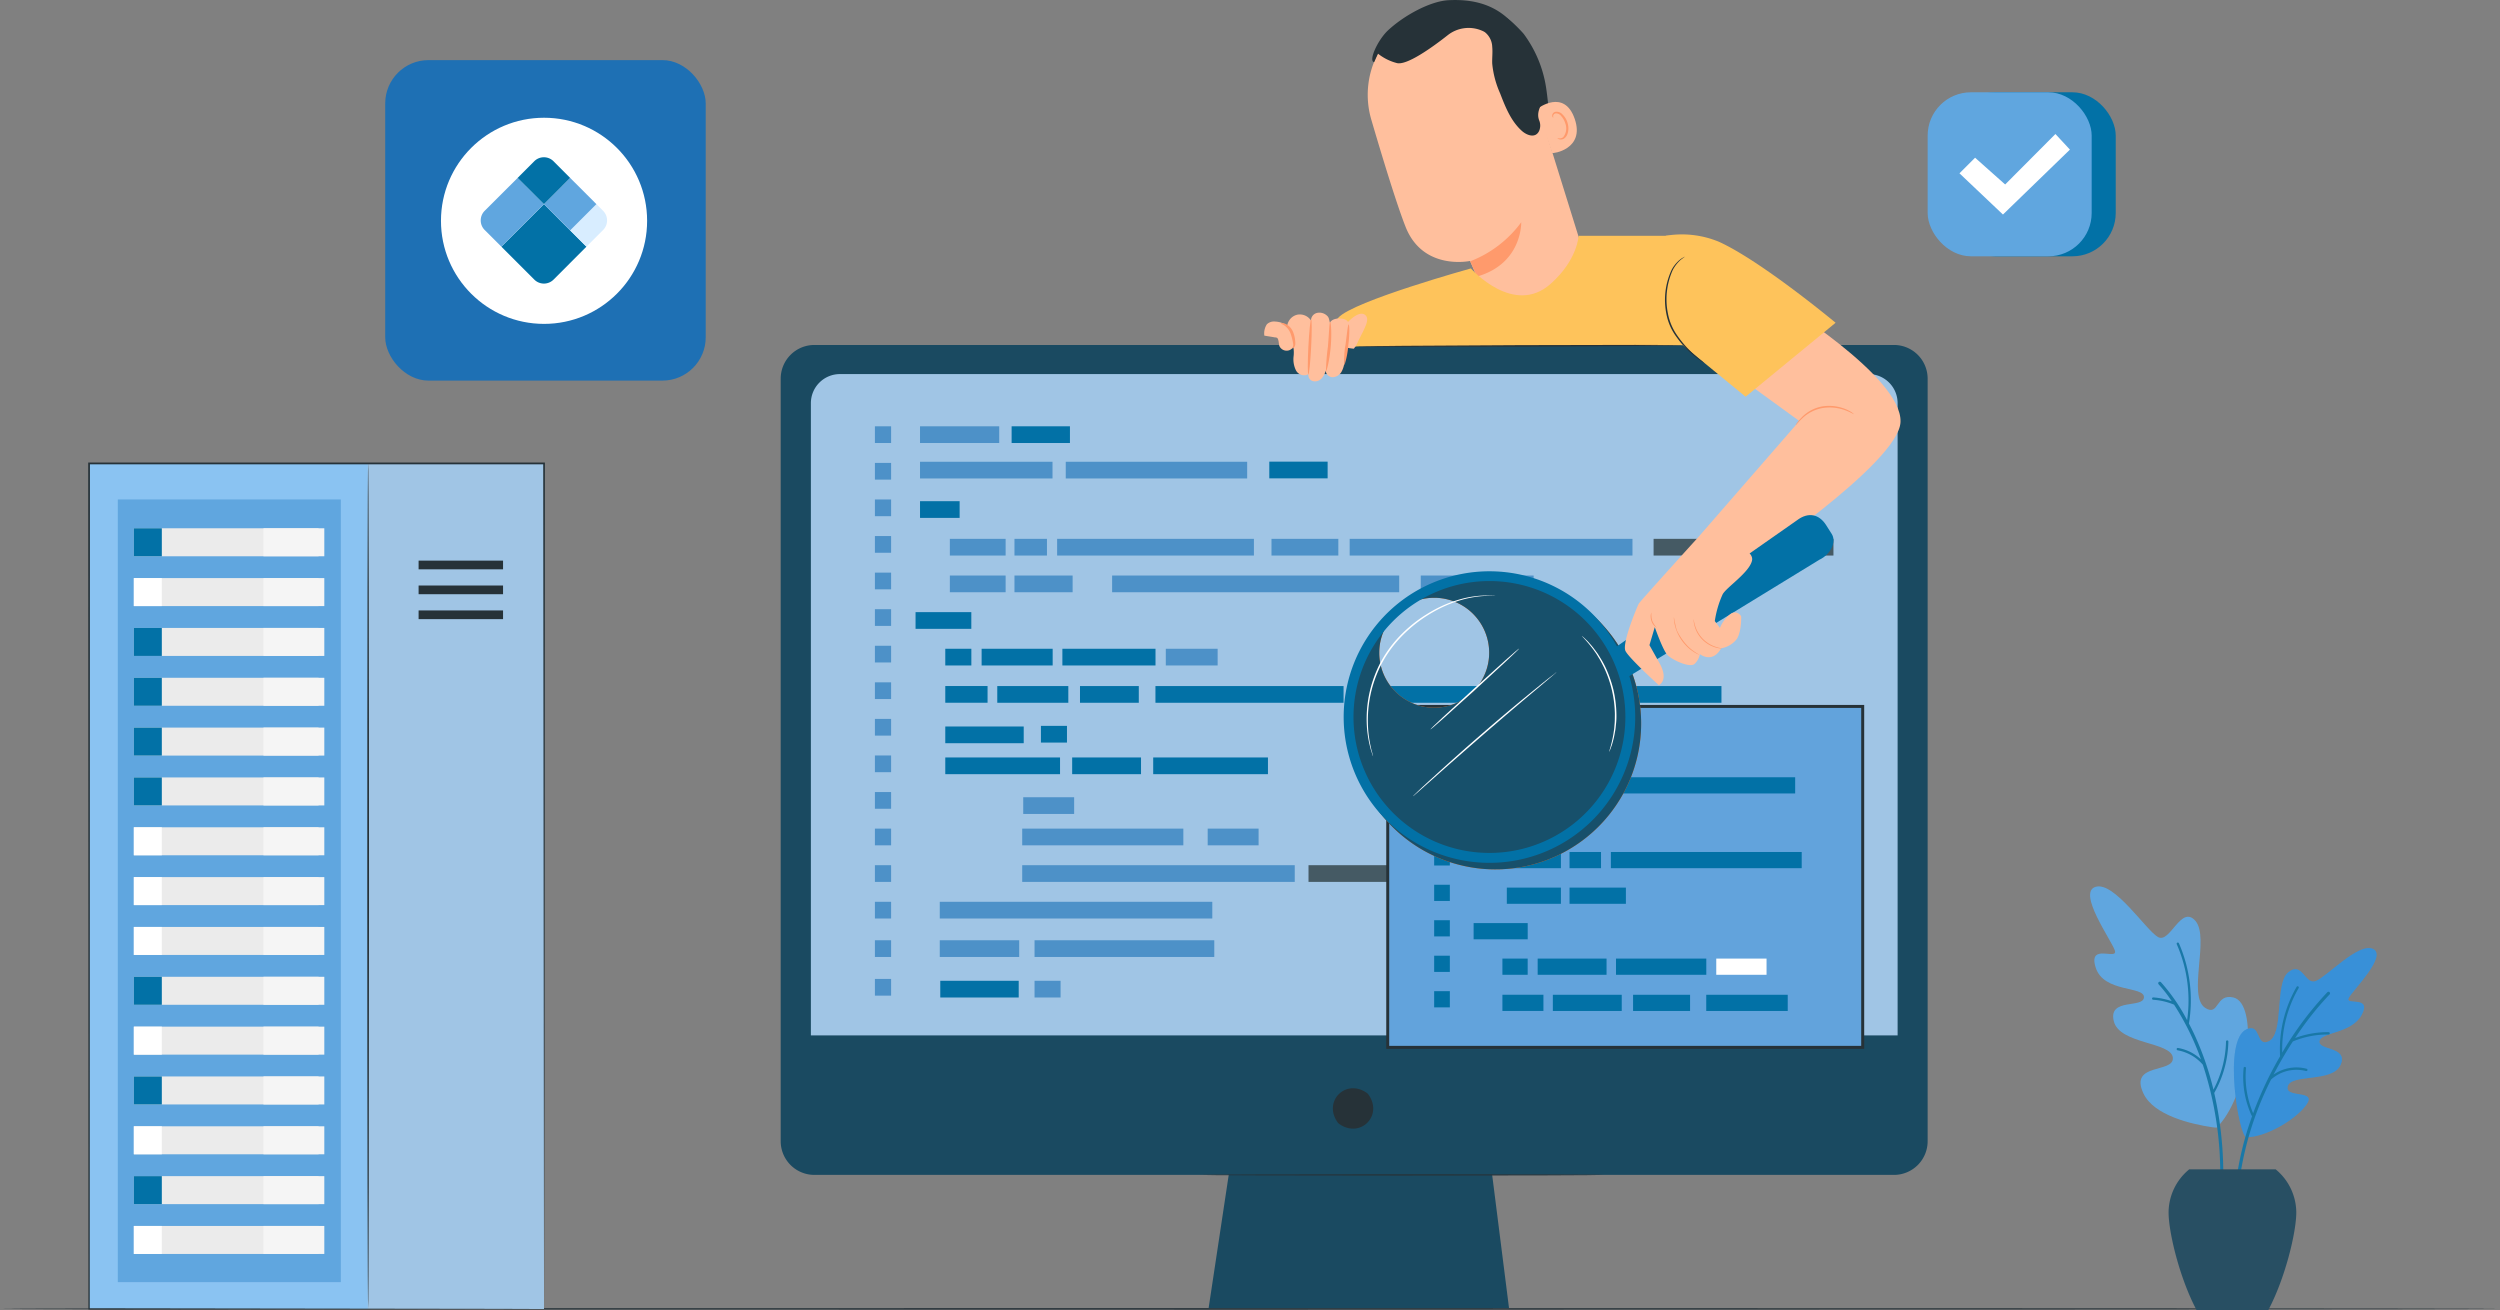 <svg xmlns="http://www.w3.org/2000/svg" width="570" height="298.693" viewBox="0 0 570 298.693">
  <rect x="0" y="0" width="570" height="298.693" fill="#808080" stroke="none"/>
  <g id="IT_Service_Indonesia_ic_13" transform="translate(11973.542 16447.847)">
    <g id="IT_Service_Mauritania_ic_10" transform="translate(-12785.541 -21851.143)">
      <g id="IT_Service_Ecuador_ic_11" transform="translate(812 5367)">
        <g id="freepik--Floor--inject-4" transform="translate(0 334.544)">
          <path id="Path_141014" data-name="Path 141014" d="M600.48,468.713c0,.1-127.611.179-284.983.179s-285.017-.046-285.017-.179,127.585-.173,285.017-.173S600.48,468.62,600.48,468.713Z" transform="translate(-30.48 -468.54)" fill="#263238"/>
        </g>
        <g id="freepik--OK--inject-4" transform="translate(439.504 57.337)">
          <rect id="Rectangle_163664" data-name="Rectangle 163664" width="37.397" height="37.397" rx="9.87" transform="translate(5.484)" fill="#0271a6"/>
          <rect id="Rectangle_163665" data-name="Rectangle 163665" width="37.397" height="37.397" rx="9.87" fill="#60a6df"/>
          <path id="Path_141015" data-name="Path 141015" d="M628.89,260.663l3.558-3.559,6.858,6.1L650.765,251.7l3.306,3.558-15.27,14.8Z" transform="translate(-621.634 -242.186)" fill="#fff"/>
        </g>
        <g id="freepik--Server--inject-4" transform="translate(20.108 141.75)">
          <rect id="Rectangle_163666" data-name="Rectangle 163666" width="80.384" height="192.772" transform="translate(23.545 0.223)" fill="#a0c5e5"/>
          <rect id="Rectangle_163667" data-name="Rectangle 163667" width="63.552" height="192.772" transform="translate(0.185 0.223)" fill="#8ac3f2"/>
          <path id="Path_141022" data-name="Path 141022" d="M148.49,410.731c-.108,0-.2-43.168-.2-96.417s.092-96.424.2-96.424.2,43.168.2,96.424S148.605,410.731,148.49,410.731Z" transform="translate(-84.661 -217.882)" fill="#263238"/>
          <rect id="Rectangle_163668" data-name="Rectangle 163668" width="19.254" height="1.984" transform="translate(75.332 22.368)" fill="#263238"/>
          <rect id="Rectangle_163669" data-name="Rectangle 163669" width="19.254" height="1.984" transform="translate(75.332 28.043)" fill="#263238"/>
          <rect id="Rectangle_163670" data-name="Rectangle 163670" width="19.254" height="1.984" transform="translate(75.332 33.725)" fill="#263238"/>
          <rect id="Rectangle_163671" data-name="Rectangle 163671" width="50.842" height="178.454" transform="translate(6.751 8.42)" fill="#60a6df"/>
          <rect id="Rectangle_163672" data-name="Rectangle 163672" width="42.122" height="6.382" transform="translate(10.404 14.994)" fill="#ebebeb"/>
          <rect id="Rectangle_163673" data-name="Rectangle 163673" width="6.382" height="6.382" transform="translate(10.404 14.994)" fill="#0271a6"/>
          <rect id="Rectangle_163674" data-name="Rectangle 163674" width="13.872" height="6.382" transform="translate(39.961 14.994)" fill="#f5f5f5"/>
          <rect id="Rectangle_163675" data-name="Rectangle 163675" width="42.122" height="6.382" transform="translate(10.404 26.351)" fill="#ebebeb"/>
          <rect id="Rectangle_163676" data-name="Rectangle 163676" width="6.382" height="6.382" transform="translate(10.404 26.351)" fill="#fff"/>
          <rect id="Rectangle_163677" data-name="Rectangle 163677" width="13.872" height="6.382" transform="translate(39.961 26.351)" fill="#f5f5f5"/>
          <rect id="Rectangle_163678" data-name="Rectangle 163678" width="42.122" height="6.382" transform="translate(10.404 37.716)" fill="#ebebeb"/>
          <rect id="Rectangle_163679" data-name="Rectangle 163679" width="6.382" height="6.382" transform="translate(10.404 37.716)" fill="#0271a6"/>
          <rect id="Rectangle_163680" data-name="Rectangle 163680" width="13.872" height="6.382" transform="translate(39.961 37.716)" fill="#f5f5f5"/>
          <rect id="Rectangle_163681" data-name="Rectangle 163681" width="42.122" height="6.382" transform="translate(10.404 49.081)" fill="#ebebeb"/>
          <rect id="Rectangle_163682" data-name="Rectangle 163682" width="6.382" height="6.382" transform="translate(10.404 49.081)" fill="#0271a6"/>
          <rect id="Rectangle_163683" data-name="Rectangle 163683" width="13.872" height="6.382" transform="translate(39.961 49.081)" fill="#f5f5f5"/>
          <rect id="Rectangle_163684" data-name="Rectangle 163684" width="42.122" height="6.382" transform="translate(10.404 60.438)" fill="#ebebeb"/>
          <rect id="Rectangle_163685" data-name="Rectangle 163685" width="6.382" height="6.382" transform="translate(10.404 60.438)" fill="#0271a6"/>
          <rect id="Rectangle_163686" data-name="Rectangle 163686" width="13.872" height="6.382" transform="translate(39.961 60.438)" fill="#f5f5f5"/>
          <rect id="Rectangle_163687" data-name="Rectangle 163687" width="42.122" height="6.382" transform="translate(10.404 71.803)" fill="#ebebeb"/>
          <rect id="Rectangle_163688" data-name="Rectangle 163688" width="6.382" height="6.382" transform="translate(10.404 71.803)" fill="#0271a6"/>
          <rect id="Rectangle_163689" data-name="Rectangle 163689" width="13.872" height="6.382" transform="translate(39.961 71.803)" fill="#f5f5f5"/>
          <rect id="Rectangle_163690" data-name="Rectangle 163690" width="42.122" height="6.382" transform="translate(10.404 83.168)" fill="#ebebeb"/>
          <rect id="Rectangle_163691" data-name="Rectangle 163691" width="6.382" height="6.382" transform="translate(10.404 83.168)" fill="#fff"/>
          <rect id="Rectangle_163692" data-name="Rectangle 163692" width="13.872" height="6.382" transform="translate(39.961 83.168)" fill="#f5f5f5"/>
          <rect id="Rectangle_163693" data-name="Rectangle 163693" width="42.122" height="6.382" transform="translate(10.404 94.525)" fill="#ebebeb"/>
          <rect id="Rectangle_163694" data-name="Rectangle 163694" width="6.382" height="6.382" transform="translate(10.404 94.525)" fill="#fff"/>
          <rect id="Rectangle_163695" data-name="Rectangle 163695" width="13.872" height="6.382" transform="translate(39.961 94.525)" fill="#f5f5f5"/>
          <rect id="Rectangle_163696" data-name="Rectangle 163696" width="42.122" height="6.382" transform="translate(10.404 105.89)" fill="#ebebeb"/>
          <rect id="Rectangle_163697" data-name="Rectangle 163697" width="6.382" height="6.382" transform="translate(10.404 105.89)" fill="#fff"/>
          <rect id="Rectangle_163698" data-name="Rectangle 163698" width="13.872" height="6.382" transform="translate(39.961 105.89)" fill="#f5f5f5"/>
          <rect id="Rectangle_163699" data-name="Rectangle 163699" width="42.122" height="6.382" transform="translate(10.404 117.255)" fill="#ebebeb"/>
          <rect id="Rectangle_163700" data-name="Rectangle 163700" width="6.382" height="6.382" transform="translate(10.404 117.255)" fill="#0271a6"/>
          <rect id="Rectangle_163701" data-name="Rectangle 163701" width="13.872" height="6.382" transform="translate(39.961 117.255)" fill="#f5f5f5"/>
          <rect id="Rectangle_163702" data-name="Rectangle 163702" width="42.122" height="6.382" transform="translate(10.404 128.62)" fill="#ebebeb"/>
          <rect id="Rectangle_163703" data-name="Rectangle 163703" width="6.382" height="6.382" transform="translate(10.404 128.62)" fill="#fff"/>
          <rect id="Rectangle_163704" data-name="Rectangle 163704" width="13.872" height="6.382" transform="translate(39.961 128.62)" fill="#f5f5f5"/>
          <rect id="Rectangle_163705" data-name="Rectangle 163705" width="42.122" height="6.382" transform="translate(10.404 139.977)" fill="#ebebeb"/>
          <rect id="Rectangle_163706" data-name="Rectangle 163706" width="6.382" height="6.382" transform="translate(10.404 139.977)" fill="#0271a6"/>
          <rect id="Rectangle_163707" data-name="Rectangle 163707" width="13.872" height="6.382" transform="translate(39.961 139.977)" fill="#f5f5f5"/>
          <rect id="Rectangle_163708" data-name="Rectangle 163708" width="42.122" height="6.382" transform="translate(10.404 151.342)" fill="#ebebeb"/>
          <rect id="Rectangle_163709" data-name="Rectangle 163709" width="6.382" height="6.382" transform="translate(10.404 151.342)" fill="#fff"/>
          <rect id="Rectangle_163710" data-name="Rectangle 163710" width="13.872" height="6.382" transform="translate(39.961 151.342)" fill="#f5f5f5"/>
          <rect id="Rectangle_163711" data-name="Rectangle 163711" width="42.122" height="6.382" transform="translate(10.404 162.706)" fill="#ebebeb"/>
          <rect id="Rectangle_163712" data-name="Rectangle 163712" width="6.382" height="6.382" transform="translate(10.404 162.706)" fill="#0271a6"/>
          <rect id="Rectangle_163713" data-name="Rectangle 163713" width="13.872" height="6.382" transform="translate(39.961 162.706)" fill="#f5f5f5"/>
          <rect id="Rectangle_163714" data-name="Rectangle 163714" width="42.122" height="6.382" transform="translate(10.404 174.064)" fill="#ebebeb"/>
          <rect id="Rectangle_163715" data-name="Rectangle 163715" width="6.382" height="6.382" transform="translate(10.404 174.064)" fill="#fff"/>
          <rect id="Rectangle_163716" data-name="Rectangle 163716" width="13.872" height="6.382" transform="translate(39.961 174.064)" fill="#f5f5f5"/>
          <path id="Path_141023" data-name="Path 141023" d="M169.469,410.875c0-1.715-.077-80.046-.185-192.772l.185.185H65.74l.2-.2c0,74-.038,141.668-.046,192.772l-.154-.154,103.745.154-103.745.146h-.154v-.154c0-51.1,0-118.77-.046-192.772v-.2H169.669v.185c0,56.409-.062,104.621-.085,138.739C169.508,390.836,169.469,410.021,169.469,410.875Z" transform="translate(-65.54 -217.88)" fill="#263238"/>
        </g>
        <g id="freepik--Character--inject-4" transform="translate(177.998 36.296)">
          <path id="Path_141024" data-name="Path 141024" d="M437.674,147.51H191.532a7.682,7.682,0,0,0-7.682,7.682V329.052a7.682,7.682,0,0,0,7.682,7.682H286l-4.583,30.371h68.492l-3.844-30.371h91.606a7.682,7.682,0,0,0,7.682-7.682V155.192a7.682,7.682,0,0,0-7.682-7.682Z" transform="translate(-183.85 -68.857)" fill="#1a4a61"/>
          <path id="Path_141025" data-name="Path 141025" d="M376.039,396.732c3.352,4.788-1.888,10.028-6.676,6.676a1.672,1.672,0,0,1-.41-.41c-3.338-4.788,1.895-10.021,6.676-6.676A1.671,1.671,0,0,1,376.039,396.732Z" transform="translate(-242.003 -147.139)" fill="#263238"/>
          <path id="Path_141026" data-name="Path 141026" d="M200.545,157.21H435.052a6.635,6.635,0,0,1,6.635,6.635V307.991H193.91V163.845a6.635,6.635,0,0,1,6.635-6.635Z" transform="translate(-187.029 -71.922)" fill="#a0c5e5"/>
          <path id="Path_141027" data-name="Path 141027" d="M415.587,424.07c0,.089-20.637.157-46.083.157s-46.083-.068-46.083-.157,20.63-.15,46.083-.15S415.587,423.975,415.587,424.07Z" transform="translate(-227.95 -156.194)" fill="#263238"/>
          <rect id="Rectangle_163717" data-name="Rectangle 163717" width="18.058" height="3.81" transform="translate(31.766 97.197)" fill="#4d91c8"/>
          <rect id="Rectangle_163718" data-name="Rectangle 163718" width="9.029" height="3.81" transform="translate(31.766 114.27)" fill="#0271a6"/>
          <rect id="Rectangle_163719" data-name="Rectangle 163719" width="12.716" height="3.81" transform="translate(38.566 122.855)" fill="#4d91c8"/>
          <rect id="Rectangle_163720" data-name="Rectangle 163720" width="7.408" height="3.81" transform="translate(53.3 122.855)" fill="#4d91c8"/>
          <rect id="Rectangle_163721" data-name="Rectangle 163721" width="15.24" height="3.81" transform="translate(111.901 122.855)" fill="#4d91c8"/>
          <rect id="Rectangle_163722" data-name="Rectangle 163722" width="25.74" height="3.81" transform="translate(145.932 131.221)" fill="#4d91c8"/>
          <rect id="Rectangle_163723" data-name="Rectangle 163723" width="12.36" height="3.81" transform="translate(199.019 122.855)" fill="#455a64"/>
          <rect id="Rectangle_163724" data-name="Rectangle 163724" width="24.858" height="3.81" transform="translate(215.169 122.855)" fill="#455a64"/>
          <rect id="Rectangle_163725" data-name="Rectangle 163725" width="12.716" height="3.81" transform="translate(38.566 131.221)" fill="#4d91c8"/>
          <rect id="Rectangle_163726" data-name="Rectangle 163726" width="12.716" height="3.81" transform="translate(30.747 139.566)" fill="#0271a6"/>
          <rect id="Rectangle_163727" data-name="Rectangle 163727" width="5.944" height="3.81" transform="translate(37.526 147.918)" fill="#0271a6"/>
          <rect id="Rectangle_163728" data-name="Rectangle 163728" width="5.937" height="3.81" transform="translate(59.333 165.498)" fill="#0271a6"/>
          <rect id="Rectangle_163729" data-name="Rectangle 163729" width="11.608" height="3.81" transform="translate(141.054 197.264)" fill="#455a64"/>
          <rect id="Rectangle_163730" data-name="Rectangle 163730" width="28.435" height="3.81" transform="translate(189.074 197.264)" fill="#455a64"/>
          <rect id="Rectangle_163731" data-name="Rectangle 163731" width="11.608" height="3.81" transform="translate(97.352 188.926)" fill="#4d91c8"/>
          <rect id="Rectangle_163732" data-name="Rectangle 163732" width="11.608" height="3.81" transform="translate(55.297 181.771)" fill="#4d91c8"/>
          <rect id="Rectangle_163733" data-name="Rectangle 163733" width="18.305" height="3.81" transform="translate(120.342 197.264)" fill="#455a64"/>
          <rect id="Rectangle_163734" data-name="Rectangle 163734" width="9.638" height="3.81" transform="translate(37.526 156.414)" fill="#0271a6"/>
          <rect id="Rectangle_163735" data-name="Rectangle 163735" width="17.881" height="3.81" transform="translate(37.526 165.641)" fill="#0271a6"/>
          <rect id="Rectangle_163736" data-name="Rectangle 163736" width="26.164" height="3.81" transform="translate(37.526 172.701)" fill="#0271a6"/>
          <rect id="Rectangle_163737" data-name="Rectangle 163737" width="26.164" height="3.81" transform="translate(84.93 172.701)" fill="#0271a6"/>
          <rect id="Rectangle_163738" data-name="Rectangle 163738" width="36.739" height="3.81" transform="translate(55.065 188.926)" fill="#4d91c8"/>
          <rect id="Rectangle_163739" data-name="Rectangle 163739" width="62.138" height="3.81" transform="translate(55.065 197.264)" fill="#4d91c8"/>
          <rect id="Rectangle_163740" data-name="Rectangle 163740" width="62.138" height="3.81" transform="translate(36.267 205.609)" fill="#4d91c8"/>
          <rect id="Rectangle_163741" data-name="Rectangle 163741" width="15.699" height="3.81" transform="translate(66.454 172.701)" fill="#0271a6"/>
          <rect id="Rectangle_163742" data-name="Rectangle 163742" width="16.198" height="3.81" transform="translate(45.81 147.918)" fill="#0271a6"/>
          <rect id="Rectangle_163743" data-name="Rectangle 163743" width="16.198" height="3.81" transform="translate(49.38 156.421)" fill="#0271a6"/>
          <rect id="Rectangle_163744" data-name="Rectangle 163744" width="42.889" height="3.81" transform="translate(85.443 156.421)" fill="#0271a6"/>
          <rect id="Rectangle_163745" data-name="Rectangle 163745" width="49.531" height="3.81" transform="translate(129.494 156.421)" fill="#0271a6"/>
          <rect id="Rectangle_163746" data-name="Rectangle 163746" width="13.407" height="3.81" transform="translate(68.239 156.421)" fill="#0271a6"/>
          <rect id="Rectangle_163747" data-name="Rectangle 163747" width="21.232" height="3.81" transform="translate(64.224 147.918)" fill="#0271a6"/>
          <rect id="Rectangle_163748" data-name="Rectangle 163748" width="11.82" height="3.81" transform="translate(87.803 147.918)" fill="#4d91c8"/>
          <rect id="Rectangle_163749" data-name="Rectangle 163749" width="13.257" height="3.81" transform="translate(53.3 131.221)" fill="#4d91c8"/>
          <rect id="Rectangle_163750" data-name="Rectangle 163750" width="65.455" height="3.81" transform="translate(75.565 131.221)" fill="#4d91c8"/>
          <rect id="Rectangle_163751" data-name="Rectangle 163751" width="30.946" height="3.81" transform="translate(183.547 156.421)" fill="#0271a6"/>
          <rect id="Rectangle_163752" data-name="Rectangle 163752" width="30.953" height="3.81" transform="translate(155.679 197.264)" fill="#455a64"/>
          <rect id="Rectangle_163753" data-name="Rectangle 163753" width="64.477" height="3.81" transform="translate(129.727 122.855)" fill="#4d91c8"/>
          <rect id="Rectangle_163754" data-name="Rectangle 163754" width="44.866" height="3.81" transform="translate(63.027 122.855)" fill="#4d91c8"/>
          <rect id="Rectangle_163755" data-name="Rectangle 163755" width="30.207" height="3.81" transform="translate(31.766 105.282)" fill="#4d91c8"/>
          <rect id="Rectangle_163756" data-name="Rectangle 163756" width="41.363" height="3.81" transform="translate(64.99 105.282)" fill="#4d91c8"/>
          <rect id="Rectangle_163757" data-name="Rectangle 163757" width="13.298" height="3.81" transform="translate(52.65 97.197)" fill="#0271a6"/>
          <rect id="Rectangle_163758" data-name="Rectangle 163758" width="3.694" height="3.81" transform="translate(21.479 97.197)" fill="#4d91c8"/>
          <rect id="Rectangle_163759" data-name="Rectangle 163759" width="3.694" height="3.81" transform="translate(21.479 105.542)" fill="#4d91c8"/>
          <rect id="Rectangle_163760" data-name="Rectangle 163760" width="3.694" height="3.81" transform="translate(21.479 113.881)" fill="#4d91c8"/>
          <rect id="Rectangle_163761" data-name="Rectangle 163761" width="3.694" height="3.81" transform="translate(21.479 122.219)" fill="#4d91c8"/>
          <rect id="Rectangle_163762" data-name="Rectangle 163762" width="3.694" height="3.81" transform="translate(21.479 130.557)" fill="#4d91c8"/>
          <rect id="Rectangle_163763" data-name="Rectangle 163763" width="3.694" height="3.81" transform="translate(21.479 138.896)" fill="#4d91c8"/>
          <rect id="Rectangle_163764" data-name="Rectangle 163764" width="3.694" height="3.81" transform="translate(21.479 147.234)" fill="#4d91c8"/>
          <rect id="Rectangle_163765" data-name="Rectangle 163765" width="3.694" height="3.81" transform="translate(21.479 155.572)" fill="#4d91c8"/>
          <rect id="Rectangle_163766" data-name="Rectangle 163766" width="3.694" height="3.81" transform="translate(21.479 163.911)" fill="#4d91c8"/>
          <rect id="Rectangle_163767" data-name="Rectangle 163767" width="5.937" height="3.81" transform="translate(57.876 223.62)" fill="#4d91c8"/>
          <rect id="Rectangle_163768" data-name="Rectangle 163768" width="17.881" height="3.81" transform="translate(36.384 223.62)" fill="#0271a6"/>
          <rect id="Rectangle_163769" data-name="Rectangle 163769" width="3.694" height="3.81" transform="translate(21.479 223.196)" fill="#4d91c8"/>
          <rect id="Rectangle_163770" data-name="Rectangle 163770" width="3.694" height="3.81" transform="translate(21.479 172.249)" fill="#4d91c8"/>
          <rect id="Rectangle_163771" data-name="Rectangle 163771" width="3.694" height="3.81" transform="translate(21.479 180.587)" fill="#4d91c8"/>
          <rect id="Rectangle_163772" data-name="Rectangle 163772" width="3.694" height="3.81" transform="translate(21.479 188.926)" fill="#4d91c8"/>
          <rect id="Rectangle_163773" data-name="Rectangle 163773" width="3.694" height="3.81" transform="translate(21.479 197.264)" fill="#4d91c8"/>
          <rect id="Rectangle_163774" data-name="Rectangle 163774" width="3.694" height="3.81" transform="translate(21.479 205.609)" fill="#4d91c8"/>
          <rect id="Rectangle_163775" data-name="Rectangle 163775" width="18.113" height="3.81" transform="translate(36.267 214.379)" fill="#4d91c8"/>
          <rect id="Rectangle_163776" data-name="Rectangle 163776" width="40.98" height="3.81" transform="translate(57.876 214.379)" fill="#4d91c8"/>
          <rect id="Rectangle_163777" data-name="Rectangle 163777" width="3.694" height="3.81" transform="translate(21.479 214.379)" fill="#4d91c8"/>
          <rect id="Rectangle_163778" data-name="Rectangle 163778" width="13.298" height="3.81" transform="translate(111.402 105.255)" fill="#0271a6"/>
          <rect id="Rectangle_163779" data-name="Rectangle 163779" width="108.303" height="77.734" transform="translate(138.407 161.072)" fill="#62a3dc"/>
          <path id="Path_141029" data-name="Path 141029" d="M494.663,345.918H385.69V267.5H494.663Zm-108.3-.684H493.979V268.184H386.374Z" transform="translate(-247.625 -106.77)" fill="#263238"/>
          <rect id="Rectangle_163780" data-name="Rectangle 163780" width="17.511" height="3.694" transform="translate(158.969 169.376)" fill="#0271a6"/>
          <rect id="Rectangle_163781" data-name="Rectangle 163781" width="8.756" height="3.694" transform="translate(158.969 185.93)" fill="#0271a6"/>
          <rect id="Rectangle_163782" data-name="Rectangle 163782" width="12.333" height="3.694" transform="translate(165.557 194.254)" fill="#0271a6"/>
          <rect id="Rectangle_163783" data-name="Rectangle 163783" width="7.182" height="3.694" transform="translate(179.853 194.254)" fill="#0271a6"/>
          <rect id="Rectangle_163784" data-name="Rectangle 163784" width="12.333" height="3.694" transform="translate(165.557 202.374)" fill="#0271a6"/>
          <rect id="Rectangle_163785" data-name="Rectangle 163785" width="12.333" height="3.694" transform="translate(157.984 210.466)" fill="#0271a6"/>
          <rect id="Rectangle_163786" data-name="Rectangle 163786" width="5.76" height="3.694" transform="translate(164.551 218.558)" fill="#0271a6"/>
          <rect id="Rectangle_163787" data-name="Rectangle 163787" width="9.351" height="3.694" transform="translate(164.551 226.801)" fill="#0271a6"/>
          <rect id="Rectangle_163788" data-name="Rectangle 163788" width="15.705" height="3.694" transform="translate(172.588 218.558)" fill="#0271a6"/>
          <rect id="Rectangle_163789" data-name="Rectangle 163789" width="15.705" height="3.694" transform="translate(176.05 226.808)" fill="#0271a6"/>
          <rect id="Rectangle_163790" data-name="Rectangle 163790" width="18.578" height="3.694" transform="translate(211.024 226.808)" fill="#0271a6"/>
          <rect id="Rectangle_163791" data-name="Rectangle 163791" width="12.997" height="3.694" transform="translate(194.341 226.808)" fill="#0271a6"/>
          <rect id="Rectangle_163792" data-name="Rectangle 163792" width="20.589" height="3.694" transform="translate(190.449 218.558)" fill="#0271a6"/>
          <rect id="Rectangle_163793" data-name="Rectangle 163793" width="11.464" height="3.694" transform="translate(213.309 218.558)" fill="#fff"/>
          <rect id="Rectangle_163794" data-name="Rectangle 163794" width="12.853" height="3.694" transform="translate(179.853 202.374)" fill="#0271a6"/>
          <rect id="Rectangle_163795" data-name="Rectangle 163795" width="43.511" height="3.694" transform="translate(189.279 194.254)" fill="#0271a6"/>
          <rect id="Rectangle_163796" data-name="Rectangle 163796" width="29.297" height="3.694" transform="translate(158.969 177.215)" fill="#0271a6"/>
          <rect id="Rectangle_163797" data-name="Rectangle 163797" width="40.112" height="3.694" transform="translate(191.187 177.215)" fill="#0271a6"/>
          <rect id="Rectangle_163798" data-name="Rectangle 163798" width="12.894" height="3.694" transform="translate(179.217 169.376)" fill="#fff"/>
          <rect id="Rectangle_163799" data-name="Rectangle 163799" width="3.577" height="3.694" transform="translate(148.989 169.376)" fill="#0271a6"/>
          <rect id="Rectangle_163800" data-name="Rectangle 163800" width="3.577" height="3.694" transform="translate(148.989 177.461)" fill="#0271a6"/>
          <rect id="Rectangle_163801" data-name="Rectangle 163801" width="3.577" height="3.694" transform="translate(148.989 185.554)" fill="#0271a6"/>
          <rect id="Rectangle_163802" data-name="Rectangle 163802" width="3.577" height="3.694" transform="translate(148.989 193.639)" fill="#0271a6"/>
          <rect id="Rectangle_163803" data-name="Rectangle 163803" width="3.577" height="3.694" transform="translate(148.989 201.724)" fill="#0271a6"/>
          <rect id="Rectangle_163804" data-name="Rectangle 163804" width="3.577" height="3.694" transform="translate(148.989 209.809)" fill="#0271a6"/>
          <rect id="Rectangle_163805" data-name="Rectangle 163805" width="3.577" height="3.694" transform="translate(148.989 217.901)" fill="#0271a6"/>
          <rect id="Rectangle_163806" data-name="Rectangle 163806" width="3.577" height="3.694" transform="translate(148.989 225.987)" fill="#0271a6"/>
          <path id="Path_141038" data-name="Path 141038" d="M489.777,186.549l22.936-26.363L489.62,143.414l18.12-10.664s28.422,17.272,28.045,27.642c-.335,9.44-36.165,33.319-36.165,33.319Z" transform="translate(-280.463 -64.194)" fill="#ffbf9d"/>
          <path id="Path_141039" data-name="Path 141039" d="M435.087,275.657A33.237,33.237,0,1,1,393.7,227.774h0a33.237,33.237,0,0,1,41.391,47.882Zm-54.853-33.436a12.531,12.531,0,1,0,0-.034Z" transform="translate(-243.763 -93.38)" fill="#f17425"/>
          <g id="Group_310824" data-name="Group 310824" transform="translate(129.704 131.741)">
            <path id="Path_141040" data-name="Path 141040" d="M435.087,275.657A33.237,33.237,0,1,1,393.7,227.774h0a33.237,33.237,0,0,1,41.391,47.882Zm-54.853-33.436a12.531,12.531,0,1,0,0-.034Z" transform="translate(-373.467 -225.121)" fill="#17506b"/>
          </g>
          <path id="Path_141041" data-name="Path 141041" d="M433.117,273.477a33.237,33.237,0,1,1-41.391-47.882h0a33.237,33.237,0,0,1,41.391,47.882Zm-54.853-33.436a30.994,30.994,0,1,0,14.365-12.408A30.993,30.993,0,0,0,378.264,240.041Z" transform="translate(-243.14 -92.691)" fill="#0271a6"/>
          <path id="Path_141042" data-name="Path 141042" d="M509.646,206.45l1.3,2.052c1.17,1.806-.26,4.72-2.818,5.9L464.74,240.973l-4.05-5.924,42.294-29.612C505.72,203.344,508.141,204.124,509.646,206.45Z" transform="translate(-271.322 -86.776)" fill="#0271a6"/>
          <path id="Path_141043" data-name="Path 141043" d="M408.519,231.1a2.841,2.841,0,0,1-.547,0c-.356,0-.882-.048-1.56,0a23.858,23.858,0,0,0-5.643.923,29.046,29.046,0,0,0-3.721,1.368,32.837,32.837,0,0,0-3.995,2.148,31.044,31.044,0,0,0-4.015,2.982,29.505,29.505,0,0,0-3.728,3.872A27.847,27.847,0,0,0,382.4,246.9a29.837,29.837,0,0,0-1.833,4.658,28.15,28.15,0,0,0-1.129,8.386,26.873,26.873,0,0,0,.684,5.677c.123.684.308,1.163.383,1.519a2.566,2.566,0,0,1,.123.527,3.942,3.942,0,0,1-.192-.506c-.1-.349-.3-.841-.451-1.5a25.314,25.314,0,0,1-.814-5.7,27.719,27.719,0,0,1,1.067-8.482,29,29,0,0,1,1.84-4.727,27.424,27.424,0,0,1,2.941-4.576,29.729,29.729,0,0,1,3.776-3.913,30.1,30.1,0,0,1,4.1-3.01,30.959,30.959,0,0,1,4.049-2.134,29.688,29.688,0,0,1,3.769-1.313,22.614,22.614,0,0,1,5.691-.8,15.473,15.473,0,0,1,1.573.055,3.362,3.362,0,0,1,.534.048Z" transform="translate(-245.562 -95.236)" fill="#fff"/>
          <path id="Path_141044" data-name="Path 141044" d="M457.13,270.914c-.082,0,.534-1.519.964-4.07.048-.321.1-.684.151-1s.062-.718.1-1.094c.082-.752.068-1.566.082-2.422a25.85,25.85,0,0,0-2.524-10.712c-.39-.759-.739-1.491-1.149-2.127-.2-.322-.376-.643-.575-.937s-.4-.561-.581-.828c-1.525-2.086-2.736-3.153-2.681-3.215a8.087,8.087,0,0,1,.841.752,9.024,9.024,0,0,1,.917.958,14.75,14.75,0,0,1,1.122,1.368c.2.26.4.534.609.821s.39.609.6.937a23.757,23.757,0,0,1,1.2,2.134,27.691,27.691,0,0,1,1.888,5.287,26.957,26.957,0,0,1,.684,5.568,16.611,16.611,0,0,1-.116,2.449c-.041.376-.062.752-.123,1.1s-.123.684-.178,1.006a17.018,17.018,0,0,1-.4,1.717,9.39,9.39,0,0,1-.4,1.265A6.654,6.654,0,0,1,457.13,270.914Z" transform="translate(-268.234 -99.506)" fill="#fff"/>
          <path id="Path_141045" data-name="Path 141045" d="M420.643,248.689c.068.075-4.405,4.262-9.994,9.358s-10.165,9.173-10.261,9.1,4.405-4.262,9.994-9.351S420.548,248.614,420.643,248.689Z" transform="translate(-252.269 -100.826)" fill="#fff"/>
          <path id="Path_141046" data-name="Path 141046" d="M427.327,256.58a2.517,2.517,0,0,1-.322.3l-.958.821-3.543,2.989c-3,2.517-7.128,6.006-11.629,9.912s-8.571,7.483-11.492,10.083l-3.475,3.078-.951.828a1.812,1.812,0,0,1-.349.267,2.555,2.555,0,0,1,.3-.322l.91-.876c.793-.759,1.949-1.833,3.42-3.16,2.887-2.647,6.909-6.259,11.43-10.172s8.68-7.36,11.724-9.83c1.519-1.238,2.736-2.23,3.619-2.9l1-.773A1.649,1.649,0,0,1,427.327,256.58Z" transform="translate(-250.443 -103.32)" fill="#fff"/>
          <path id="Path_141049" data-name="Path 141049" d="M482.072,211.4s-13.38,14.741-13.681,15.295-3.906,9.063-3.017,10.787,7.593,7.777,7.593,7.777,2.394-1.033.13-5.082l-2.264-4.043,1.218-4.1s1.806,5.178,2.852,6.314,5.192,3.078,6.232,2.052a4.105,4.105,0,0,0,1.2-2.209s2.839,2.257,4.843-1.334a5.688,5.688,0,0,0,3.6-2.155c1.081-1.765.971-5.1.971-5.1a1.6,1.6,0,0,0-2.449-.554,7.353,7.353,0,0,0-2.394,3.16l-1.17-1.56a22.572,22.572,0,0,1,1.785-6.095c.814-1.56,6.067-4.959,6.69-7.668.527-2.292-4.056-3.81-6.409-3.68h0a3.611,3.611,0,0,0-1.033.212Z" transform="translate(-272.758 -89.044)" fill="#ffbf9d"/>
          <path id="Path_141050" data-name="Path 141050" d="M488.143,238.92a1.322,1.322,0,0,0,0,.4,6.217,6.217,0,0,0,.185,1.067,7.011,7.011,0,0,0,4.788,4.973,6,6,0,0,0,1.067.219,1.259,1.259,0,0,0,.4,0c0-.041-.568-.082-1.423-.369a7.428,7.428,0,0,1-2.955-1.854,7.524,7.524,0,0,1-1.744-3.017C488.2,239.488,488.177,238.92,488.143,238.92Z" transform="translate(-279.991 -97.74)" fill="#ff9a6c"/>
          <path id="Path_141051" data-name="Path 141051" d="M481.565,238.27a2,2,0,0,0,0,.424,3.935,3.935,0,0,0,.055.5,5.68,5.68,0,0,0,.109.684,10.754,10.754,0,0,0,.513,1.649,10.259,10.259,0,0,0,2.367,3.482,9.114,9.114,0,0,0,1.368,1.088c.2.144.4.246.561.349a3.411,3.411,0,0,0,.445.226,1.821,1.821,0,0,0,.4.164c0-.034-.533-.287-1.32-.855a10.15,10.15,0,0,1-1.3-1.1,11.376,11.376,0,0,1-1.327-1.6,13.909,13.909,0,0,1-1.135-1.9,8.9,8.9,0,0,1-.41-1.532C481.64,238.872,481.606,238.263,481.565,238.27Z" transform="translate(-277.914 -97.534)" fill="#ff9a6c"/>
          <path id="Path_141052" data-name="Path 141052" d="M474,236.71a1.606,1.606,0,0,0-.164.554,3.083,3.083,0,0,0,.164,1.368,2.592,2.592,0,0,0,.752,1.177c.26.246.458.349.472.328a4.85,4.85,0,0,1-1.04-1.573A4.941,4.941,0,0,1,474,236.71Z" transform="translate(-275.469 -97.041)" fill="#ff9a6c"/>
          <path id="Path_141053" data-name="Path 141053" d="M535.4,169.7c0,.055-.732-.438-2-.9a10.3,10.3,0,0,0-5.165-.486,8.892,8.892,0,0,0-4.59,2.353c-.985.923-1.471,1.621-1.525,1.587a1.806,1.806,0,0,1,.308-.52,9.638,9.638,0,0,1,1.047-1.245,8.551,8.551,0,0,1,4.72-2.551,9.816,9.816,0,0,1,5.315.609,8.281,8.281,0,0,1,1.45.752C535.253,169.541,535.418,169.678,535.4,169.7Z" transform="translate(-290.732 -75.272)" fill="#ff9a6c"/>
          <path id="Path_141054" data-name="Path 141054" d="M435.413,67.86a77.021,77.021,0,0,0-.78-13.407,27.522,27.522,0,0,0-5.1-12.313c-.424-.534-3.66-3.974-4.282-3.707-.445.2,1.963,3.6,1.861,4.1a23.062,23.062,0,0,0,1.669,13.592,60.687,60.687,0,0,0,6.628,11.738" transform="translate(-260.108 -34.388)" fill="#263238"/>
          <path id="Path_141055" data-name="Path 141055" d="M416.1,50.335c-3.112-10.808-11.991-18-22.71-14.59l-.971.369a20.111,20.111,0,0,0-12.087,24.441c2.736,9.351,5.91,19.645,7.832,24.488,3.995,10.028,14.673,7.73,14.673,7.73L409.5,108.1,430.7,97.226Z" transform="translate(-245.673 -33.273)" fill="#ffbf9d"/>
          <path id="Path_141056" data-name="Path 141056" d="M413.68,115.512a26.082,26.082,0,0,0,11.629-8.892s.3,9.419-10.1,12.374Z" transform="translate(-256.469 -55.937)" fill="#ff9a6c"/>
          <path id="Path_141057" data-name="Path 141057" d="M436,68.1c.144-.144,6.156-4.706,8.557,2.264s-5.055,7.969-5.137,7.771S436,68.1,436,68.1Z" transform="translate(-263.521 -43.262)" fill="#ffbf9d"/>
          <path id="Path_141058" data-name="Path 141058" d="M442.214,75.788a2.419,2.419,0,0,0,.39.062,1.279,1.279,0,0,0,.917-.294,3.2,3.2,0,0,0,.451-3.181,4.357,4.357,0,0,0-.917-1.621,1.484,1.484,0,0,0-1.238-.609.684.684,0,0,0-.6.581c0,.226.068.349.034.376s-.192-.068-.233-.376a.78.78,0,0,1,.123-.534.971.971,0,0,1,.609-.41,1.8,1.8,0,0,1,1.642.643,4.254,4.254,0,0,1,1.094,1.8c.445,1.416.185,2.982-.725,3.625a1.368,1.368,0,0,1-1.17.2C442.282,75.952,442.193,75.808,442.214,75.788Z" transform="translate(-265.104 -44.292)" fill="#ff9a6c"/>
          <path id="Path_141059" data-name="Path 141059" d="M381.454,46.7c-1.368-.239.814-5.055,3.167-7.251,3.557-3.331,9.576-6.669,13.831-6.881,5.11-.253,9.768.759,13.544,4.214a28.935,28.935,0,0,1,7.832,13,8.791,8.791,0,0,1,.458,4.6c-.458,1.874-2,3.482-1.2,5.589a3.085,3.085,0,0,1,0,2.38c-.821,1.792-2.818,1.04-3.967,0-2.463-2.216-3.742-5.431-4.932-8.523a21.637,21.637,0,0,1-1.806-6.8c-.048-1.279.13-2.565,0-3.844a4.446,4.446,0,0,0-1.676-3.324,4.629,4.629,0,0,0-.766-.383,7.689,7.689,0,0,0-7.7,1.067c-3.468,2.736-9.488,7.073-11.7,6.334a11.513,11.513,0,0,1-4.207-2.121Z" transform="translate(-246.153 -32.526)" fill="#263238"/>
          <path id="Path_141060" data-name="Path 141060" d="M366.167,136.4s-1-2.818,2.387-6.608,30.221-11.232,30.221-11.232,9.754,11.047,18.2,3.5c6.156-5.472,6.361-10.945,6.361-10.945h24.283l3.03,24.947-9.679.055Z" transform="translate(-241.413 -57.359)" fill="#fec35b"/>
          <path id="Path_141061" data-name="Path 141061" d="M478.85,110.967a22.058,22.058,0,0,1,12.121,1.368c9.72,4.412,26.609,18.469,26.609,18.469l-20.521,16.861L482.831,136Z" transform="translate(-277.06 -57.213)" fill="#fec35b"/>
          <path id="Path_141062" data-name="Path 141062" d="M487.611,142.375a1.2,1.2,0,0,1-.267-.137,7.7,7.7,0,0,1-.684-.465,20.745,20.745,0,0,1-2.415-1.956,22.459,22.459,0,0,1-3.044-3.475,12.7,12.7,0,0,1-2.264-5.185,16.211,16.211,0,0,1,1.2-10.083,7.586,7.586,0,0,1,2-2.394,6.055,6.055,0,0,1,.718-.451c.164-.1.26-.144.267-.13s-.328.246-.9.684a8.091,8.091,0,0,0-1.861,2.4,16.334,16.334,0,0,0-1.067,9.9,12.69,12.69,0,0,0,2.182,5.062,23.4,23.4,0,0,0,2.948,3.482,28.024,28.024,0,0,0,2.326,2.052A10.477,10.477,0,0,1,487.611,142.375Z" transform="translate(-276.997 -59.564)" fill="#263238"/>
          <path id="Path_141063" data-name="Path 141063" d="M450.14,147.571c0,.1-16.718.246-37.341.328s-37.348.068-37.348-.034,16.718-.239,37.348-.322S450.14,147.469,450.14,147.571Z" transform="translate(-244.389 -68.85)" fill="#263238"/>
          <path id="Path_141064" data-name="Path 141064" d="M353.19,140.765c.048.1.089.205.13.308a5.651,5.651,0,0,1,.3,1.5,6.435,6.435,0,0,0,.034.725,3,3,0,0,0,.2.424,7.141,7.141,0,0,1,.267,3,5.718,5.718,0,0,0,.554,3.2,2.108,2.108,0,0,0,2.818.869,1.436,1.436,0,0,0,1.074,1.573,2.052,2.052,0,0,0,1.922-.6,3.85,3.85,0,0,0,.958-1.84,1.594,1.594,0,0,0,1.587,1.539,2.449,2.449,0,0,0,2.011-1.231,5.692,5.692,0,0,0,.684-2.346,28.664,28.664,0,0,1,.5-3.147s1.033.171,1.5.212h.137a6.436,6.436,0,0,0,.985-1.71c.684-1.368,1.163-2.216,1.662-3.42.383-.917.622-1.84.055-2.435-1.368-1.443-4.049,1.491-4.049,1.491-.383-1.026-3.5-1.19-4.1.171-.246-.752-.15-1.183-.759-1.69a2.517,2.517,0,0,0-2.2-.554,1.785,1.785,0,0,0-1.368,1.731,3.037,3.037,0,0,0-3.16-1.32,2.99,2.99,0,0,0-1.758,1.218,3.052,3.052,0,0,0-.445.985,1.211,1.211,0,0,0-.075.41.607.607,0,0,0,.062.178A4.371,4.371,0,0,1,353.19,140.765Z" transform="translate(-237.185 -65.457)" fill="#ffbf9d"/>
          <path id="Path_141065" data-name="Path 141065" d="M347.483,139.7a2.346,2.346,0,0,0-1.867.622,3.816,3.816,0,0,0-.581,2.586c.937.178,1.423.219,2.367.4a1.316,1.316,0,0,1,.527.1c.431.308.363,1.368.534,1.847a1.813,1.813,0,0,0,2.285.978,2.435,2.435,0,0,0,1.471-2.162,3.755,3.755,0,0,0-.958-2.531,5.239,5.239,0,0,0-3.776-1.84Z" transform="translate(-234.768 -66.386)" fill="#ffbf9d"/>
          <path id="Path_141066" data-name="Path 141066" d="M360.306,139c.178,0,.178,2.825,0,6.286s-.465,6.259-.636,6.252-.178-2.825,0-6.286S360.135,138.959,360.306,139Z" transform="translate(-239.362 -66.168)" fill="#ff9a6c"/>
          <path id="Path_141067" data-name="Path 141067" d="M366.532,139.82c.171,0,.4,2.558.123,5.7s-.93,5.636-1.094,5.6a51.2,51.2,0,0,1,.458-5.657C366.279,142.365,366.334,139.827,366.532,139.82Z" transform="translate(-241.252 -66.427)" fill="#ff9a6c"/>
          <path id="Path_141068" data-name="Path 141068" d="M372.675,140.67c.178,0,.253,2.127-.082,4.713A18.987,18.987,0,0,1,371.7,150a17.594,17.594,0,0,1,.26-4.7C372.292,142.736,372.5,140.663,372.675,140.67Z" transform="translate(-243.181 -66.696)" fill="#ff9a6c"/>
          <path id="Path_141069" data-name="Path 141069" d="M350.61,140.313c0-.075.451-.178,1.1.123a3.509,3.509,0,0,1,1.731,2.018,7.082,7.082,0,0,1,.431,2.592c-.075.78-.643,1.006-.684.9s.26-.342.205-.917a12.422,12.422,0,0,0-.575-2.353,3.845,3.845,0,0,0-1.368-1.854C351,140.484,350.6,140.409,350.61,140.313Z" transform="translate(-236.541 -66.558)" fill="#ff9a6c"/>
        </g>
        <g id="freepik--Settings--inject-4" transform="translate(87.829 50)">
          <rect id="Rectangle_163809" data-name="Rectangle 163809" width="73.073" height="73.073" rx="9.87" transform="translate(0 0)" fill="#1e70b4"/>
        </g>
      </g>
      <g id="Group_312089" data-name="Group 312089" transform="translate(912.504 5429.675)">
        <g id="Group_312069" data-name="Group 312069">
          <circle id="Ellipse_4862" data-name="Ellipse 4862" cx="23.5" cy="23.5" r="23.5" transform="translate(0.037 0.467)" fill="#fff"/>
        </g>
        <g id="PIN" transform="translate(9.098 9.472)">
          <g id="logo" transform="translate(0 0)">
            <g id="Layer_2" transform="translate(0 0)">
              <g id="Group_311856" data-name="Group 311856">
                <g id="Layer_1-2">
                  <path id="Shape" d="M414.978,931.527,409,937.5l7.512,7.512a3.1,3.1,0,0,0,4.376,0l7.506-7.512-5.987-5.973-3.7-3.727Z" transform="translate(-404.287 -917.109)" fill="#0271a6"/>
                  <path id="Shape_1_" d="M4.714,412.8.906,416.6a3.1,3.1,0,0,0,0,4.376l3.807,3.8,5.978-5.973,3.727-3.727-6-5.978Z" transform="translate(0 -404.387)" fill="#60a6df"/>
                  <path id="Shape_2_" d="M1769.3,933.886l3.715,3.714,3.8-3.8a3.1,3.1,0,0,0,0-4.376l-1.525-1.524Z" transform="translate(-1748.91 -917.208)" fill="#d8edff"/>
                  <path id="Shape_3_" d="M1253.61,418.1h0l-3.712-3.713,5.986-5.986h0l-5.986,5.986Z" transform="translate(-1235.495 -403.694)" fill="#b1d4e5"/>
                  <path id="Shape_4_" d="M1249.9,414.386l3.712,3.714,2.274,2.274,5.987-5.987-2.27-2.274-3.717-3.712Z" transform="translate(-1235.496 -403.694)" fill="#60a6df"/>
                  <path id="Shape_5_" d="M742.373,4.814l-3.8-3.807a3.1,3.1,0,0,0-4.376,0l-3.8,3.807,6,5.978Z" transform="translate(-721.982 -0.1)" fill="#0271a6"/>
                </g>
              </g>
            </g>
          </g>
        </g>
      </g>
    </g>
    <g id="Group_312217" data-name="Group 312217" transform="translate(-11497 -16245.752)">
      <g id="Group_303734" data-name="Group 303734" transform="translate(0 0)">
        <path id="Path_136107" data-name="Path 136107" d="M77.849,301.144c-.088.1.4.774-1.574.478-4.855-.73-13.308-2.7-15.662-7.692-3.361-7.132,7.059-4.529,6.7-8.174S55.1,282.747,53.837,277.4s6.783-2.8,6.89-5.407-9.159-.988-11-6.757,5.164-1.522,4.359-3.921-8.644-13.248-4.378-14.508,11.45,9.874,14.223,11.452,5.236-7.51,8.541-3.673-1.937,17.261,2.279,19.866c3.139,1.94,2.252-3.4,6.4-2.407C86.778,273.4,84.885,293.275,77.849,301.144Z" transform="translate(-48.447 -246.707)" fill="#60a6df"/>
        <path id="Path_136108" data-name="Path 136108" d="M68.374,277.015a16.639,16.639,0,0,1,4.2.861,31.65,31.65,0,0,0-2.986-3.835.36.36,0,0,1,.512-.506,42.335,42.335,0,0,1,5.98,8.675,32.032,32.032,0,0,0-2.367-17.323.27.27,0,0,1,.485-.237,32.456,32.456,0,0,1,2.291,18.321c.5.947,1,1.959,1.491,3.047a67.978,67.978,0,0,1,4.1,12.023,24.7,24.7,0,0,0,2.866-10.98.27.27,0,0,1,.539.017A24.821,24.821,0,0,1,82.263,298.8a83.837,83.837,0,0,1,1.827,24.788.361.361,0,0,1-.384.335l-.045-.006a.358.358,0,0,1-.289-.377,79.278,79.278,0,0,0-3.719-31.19,9.882,9.882,0,0,0-5.74-3.275.283.283,0,0,1-.224-.309.27.27,0,0,1,.308-.225,10.153,10.153,0,0,1,5.236,2.6A60.135,60.135,0,0,0,73.1,278.672a14.845,14.845,0,0,0-4.771-1.119.275.275,0,0,1-.246-.292A.269.269,0,0,1,68.374,277.015Z" transform="translate(-53.956 -251.7)" fill="#1978a7"/>
      </g>
      <g id="Group_303737" data-name="Group 303737" transform="translate(32.738 14.061)">
        <g id="Group_303736" data-name="Group 303736" transform="translate(0.042)">
          <path id="Path_136109" data-name="Path 136109" d="M96.855,309.383c4.034.076,10.925-3.67,13.63-7.315,2.745-3.7-4.977-1.4-4.183-4.308s10.313-.758,12.07-4.918-5.112-3.2-4.839-5.329,7.389-1.695,9.673-6.116-3.975-1.945-2.993-3.778,8.828-9.546,5.545-11.154-10.639,6.426-13.1,7.322-3.04-4.652-6.247-2-.806,14.254-4.581,15.785c-2.811,1.14-1.615-4.172-4.852-2.831C91.31,287.09,95.217,309.352,96.855,309.383Z" transform="translate(-94.013 -266.253)" fill="#3890d8"/>
          <g id="Group_303735" data-name="Group 303735" opacity="0.3">
            <path id="Path_136110" data-name="Path 136110" d="M96.855,309.383c4.034.076,10.925-3.67,13.63-7.315,2.745-3.7-4.977-1.4-4.183-4.308s10.313-.758,12.07-4.918-5.112-3.2-4.839-5.329,7.389-1.695,9.673-6.116-3.975-1.945-2.993-3.778,8.828-9.546,5.545-11.154-10.639,6.426-13.1,7.322-3.04-4.652-6.247-2-.806,14.254-4.581,15.785c-2.811,1.14-1.615-4.172-4.852-2.831C91.31,287.09,95.217,309.352,96.855,309.383Z" transform="translate(-94.013 -266.253)" fill="#3890d8"/>
          </g>
        </g>
        <path id="Path_136111" data-name="Path 136111" d="M98.171,307.945a.255.255,0,0,1-.142-.118,21.223,21.223,0,0,1-1.81-10.815.27.27,0,1,1,.538.042,21.562,21.562,0,0,0,1.633,10.278,82.769,82.769,0,0,1,6.144-13,28.41,28.41,0,0,1,3.77-15.828.27.27,0,1,1,.455.29,28.024,28.024,0,0,0-3.739,14.7,75.593,75.593,0,0,1,10.318-13.792.36.36,0,0,1,.5.514,70.1,70.1,0,0,0-7.874,9.956,21.123,21.123,0,0,1,7.628-1.343.27.27,0,0,1-.006.54h-.005a20.7,20.7,0,0,0-8.135,1.584,85.863,85.863,0,0,0-4.391,7.549,9.122,9.122,0,0,1,7.526-1.326.27.27,0,0,1,.192.33.267.267,0,0,1-.329.192,8.7,8.7,0,0,0-7.955,1.924,73.058,73.058,0,0,0-7.82,29.577.359.359,0,0,1-.359.346H94.3a.36.36,0,0,1-.345-.374A70.988,70.988,0,0,1,98.171,307.945Z" transform="translate(-93.955 -269.657)" fill="#1978a7"/>
      </g>
      <path id="Path_136112" data-name="Path 136112" d="M79.7,368.471c-3.851-7.241-6.38-17.7-6.38-22.288a12.8,12.8,0,0,1,4.7-9.791h19.72a12.806,12.806,0,0,1,4.7,9.791c0,4.585-2.53,15.048-6.381,22.288Z" transform="translate(-55.427 -271.872)" fill="#284f63"/>
    </g>
  </g>
</svg>
